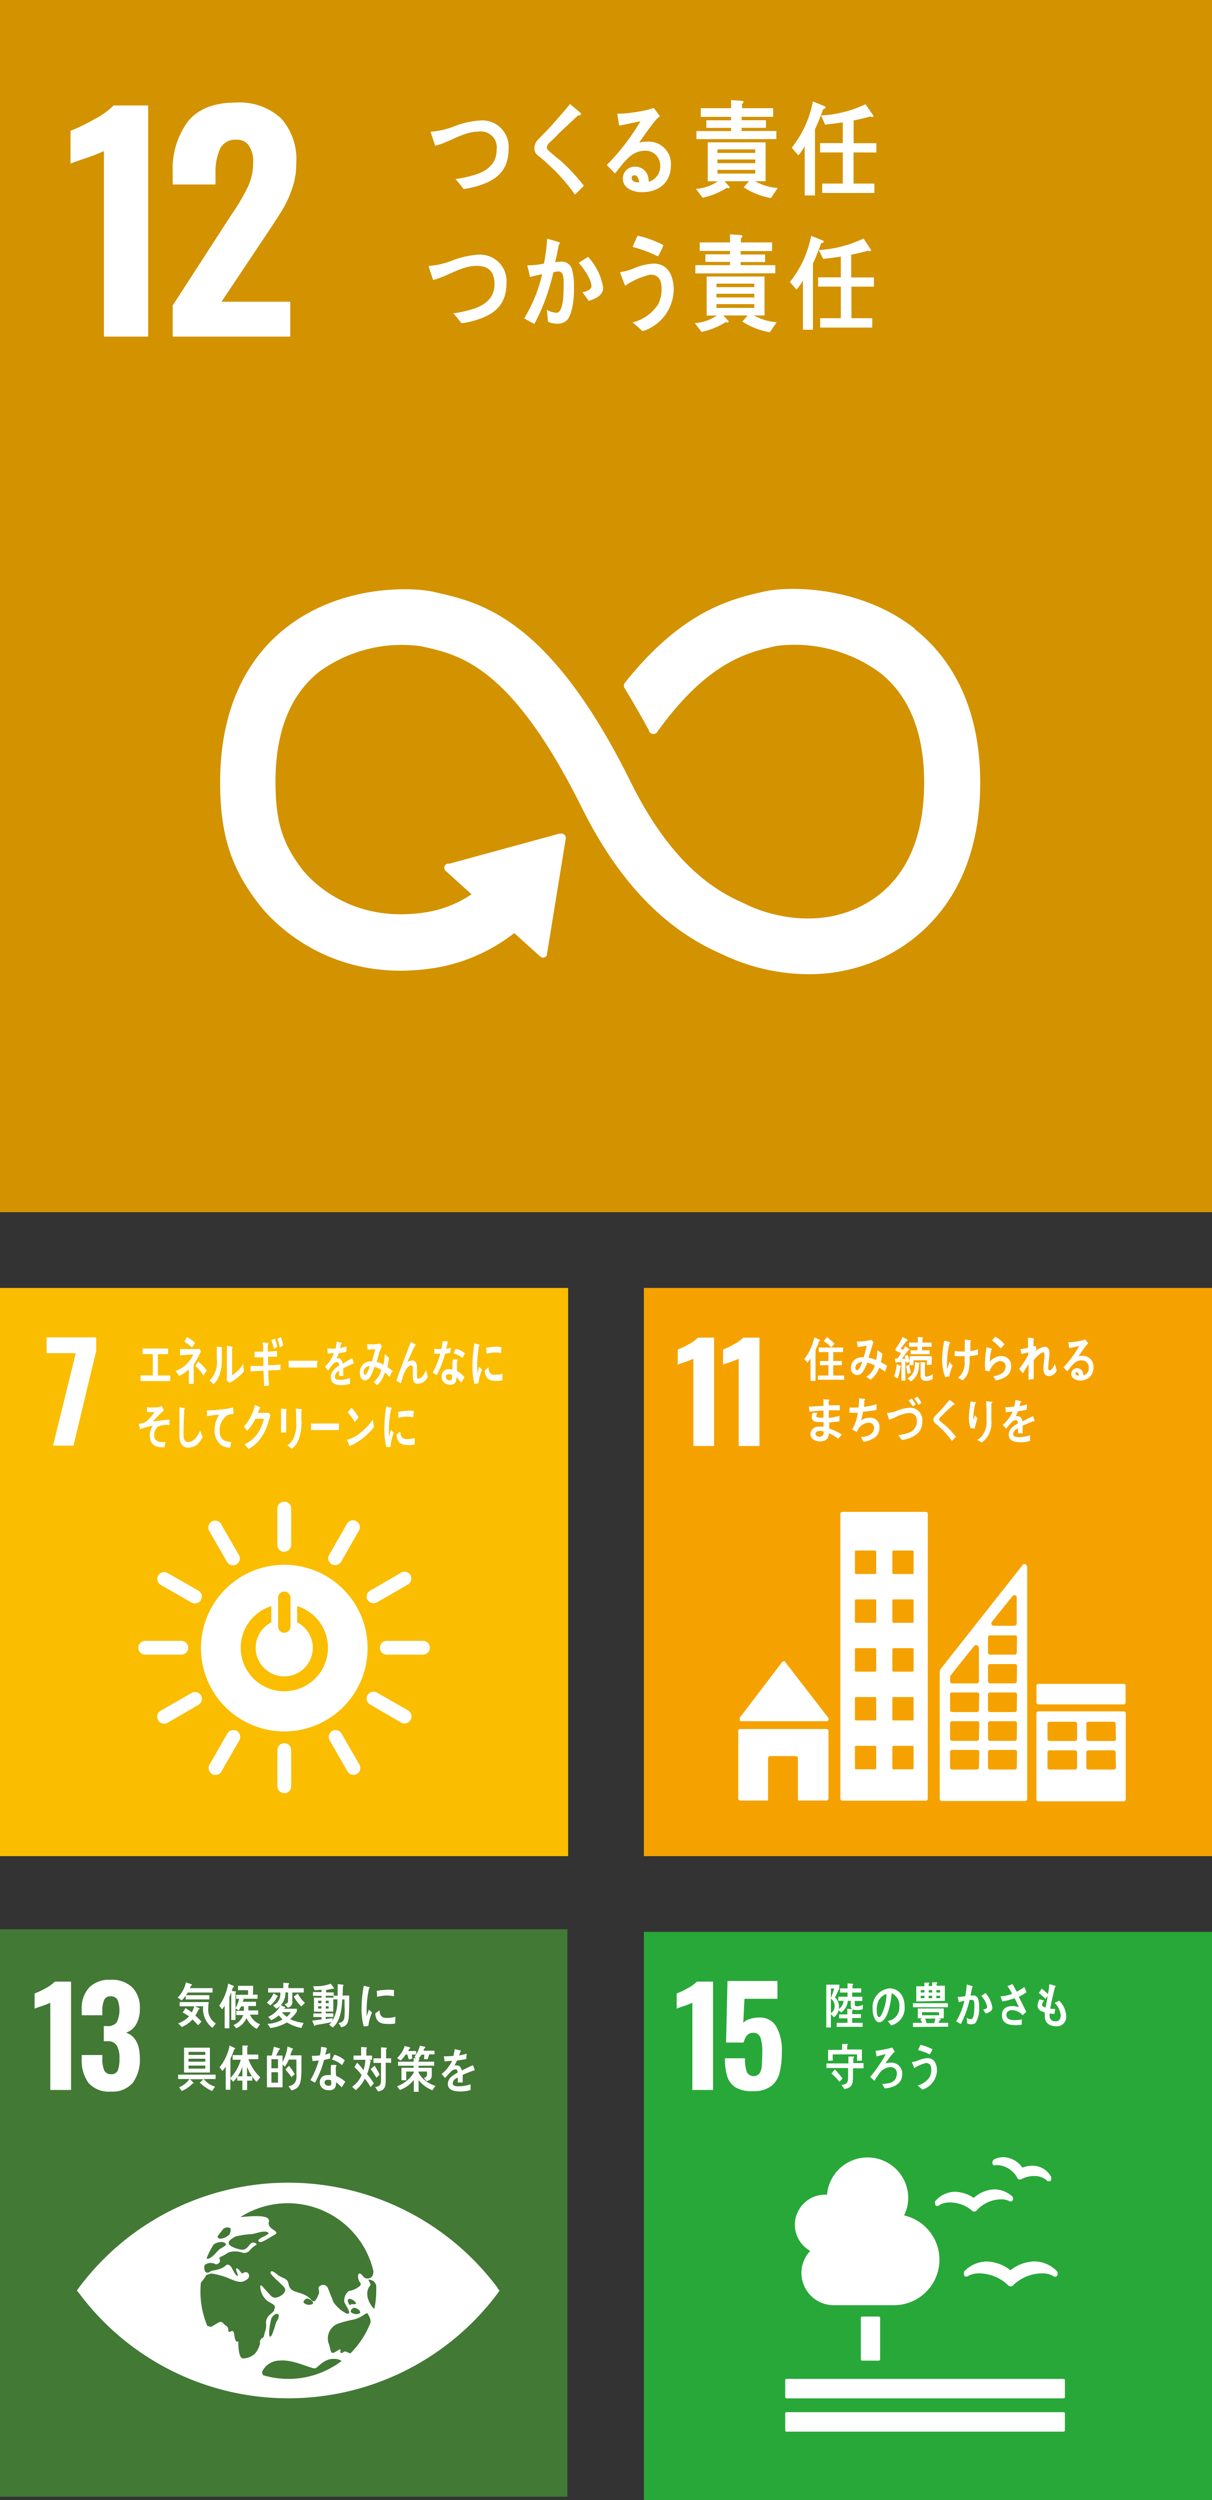 <svg id="レイヤー_1" data-name="レイヤー 1" xmlns="http://www.w3.org/2000/svg" viewBox="0 0 160 330"><rect x="0" y="0" width="160" height="330" fill="#333333" stroke="none"/><defs><style>.cls-2{fill:#fff}</style></defs><path fill="#fabd00" d="M0 170h75v75H0z"/><path class="cls-2" d="M10 178.61H6.15v-2.09h6.55v1.79l-3 12.51H7zM37.53 206.54a11 11 0 1011 11 11 11 0 00-11-11m-.82 4.36a.82.82 0 011.64 0v3.79a.82.82 0 01-1.64 0zm.82 12.34A5.75 5.75 0 0135.82 212v2.14a3.77 3.77 0 103.41 0V212a5.74 5.74 0 01-1.7 11.23M24.85 217.49a.93.93 0 00-.85-.91h-4.83a.91.91 0 000 1.82H24a.93.93 0 00.85-.91M56.75 217.49a.93.93 0 00-.85-.91h-4.84a.91.91 0 000 1.82h4.84a.93.93 0 00.85-.91"/><path class="cls-2" d="M37.53 236.7a.92.92 0 00.91-.84V231a.91.91 0 00-1.82 0v4.84a.92.92 0 00.91.84M54.21 227a.92.92 0 00-.29-1.21l-4.19-2.4a.91.91 0 00-.9 1.58L53 227.4a.93.93 0 001.19-.37M28 234.17a.92.92 0 001.2-.29l2.41-4.2a.91.91 0 00-1.58-.9l-2.4 4.2a.93.93 0 00.37 1.19M47.11 234.15a.91.91 0 00.36-1.19l-2.41-4.19a.91.91 0 00-1.21-.29.93.93 0 00-.36 1.19l2.41 4.19a.92.92 0 001.21.29M20.87 227.07a.93.93 0 001.19.36l4.19-2.43a.93.93 0 00.29-1.21.91.91 0 00-1.19-.36l-4.2 2.41a.92.92 0 00-.28 1.21M37.53 204.81a.93.93 0 00.91-.85v-4.84a.91.91 0 00-1.82 0V204a.93.93 0 00.91.85M26.53 211.19a.93.93 0 00-.29-1.21l-4.2-2.4a.91.91 0 00-.9 1.57l4.2 2.41a.94.94 0 001.19-.37M43.83 206.48a.93.93 0 001.17-.28l2.4-4.2a.91.91 0 00-1.58-.9l-2.4 4.2a.91.91 0 00.37 1.18M31.21 206.5a.91.91 0 00.36-1.19l-2.41-4.19a.91.91 0 00-1.21-.29.93.93 0 00-.36 1.19l2.41 4.19a.93.93 0 001.21.29M48.52 211.17a.93.93 0 001.19.36l4.19-2.41a.93.93 0 00.29-1.21.91.91 0 00-1.19-.36L48.8 210a.92.92 0 00-.28 1.21M18.55 182.29v-.75h1.62v-2.81h-1.35V178h3.37v.74h-1.35v2.81h1.64v.75zM25.57 180.12v2.54h-.64v-1.92a4.88 4.88 0 01-1.28.88 7.85 7.85 0 00-.47-.66 4.06 4.06 0 002.33-2.17c-.58 0-1.17.07-1.75.11v-.83h2.25a1.88 1.88 0 00.33-.05l.18.37a13.52 13.52 0 01-.95 1.73zm-.23-2.26a6.07 6.07 0 00-1-.76l.33-.63a5.62 5.62 0 011.08.77c-.14.22-.27.42-.41.62zm1.52 3.69a6.65 6.65 0 00-1.07-1.26l.37-.57a5.19 5.19 0 011.14 1.19zM29.28 178c0 1.49.13 2.87-.6 4.11a2.42 2.42 0 01-.49.6l-.52-.48a3.43 3.43 0 00.95-2.86v-1.63l.68.08v.08a.16.16 0 01-.02.1zm1.87 4a7.61 7.61 0 01-.85.54c-.13-.13-.27-.23-.4-.38a1.34 1.34 0 00.05-.35V181v-3.36l.71.12s.05 0 .05.09a.16.16 0 01-.07.12v3.56a4.52 4.52 0 001.17-1.07c.1-.13.2-.28.3-.43s0 .07 0 .08a8.35 8.35 0 00.1.89 5.92 5.92 0 01-1.06 1zM35.41 180.89c0 .66.06 1.31.1 2l-.65.06c0-.66-.06-1.32-.07-2-.58 0-1.14 0-1.71.09v-.74h1.69v-1.14H33.6v-.75h1.15c0-.41 0-.81-.09-1.22l.7.08a.12.12 0 01.08.11.14.14 0 01-.09.13v.89a9.87 9.87 0 001.22-.1v.77h-1.18v1.12c.54 0 1.09 0 1.63-.11v.75c-.55.01-1.08.04-1.61.06zm.75-2.86a11.46 11.46 0 00-.34-1.14l.48-.2a9.72 9.72 0 01.3 1.09zm.78-.17a8.76 8.76 0 00-.33-1.17l.47-.19a8.43 8.43 0 01.31 1.09zM41.85 180.51h-3.74v-.8c0-.2 0-.11.07-.1a2.86 2.86 0 00.32 0h3.42c-.06.3-.06.64-.07.9zM46.68 180h-.07c-.33.14-1 .45-1.29.62v1h-.55v-.68a.93.93 0 00-.56.79c0 .26.22.4.64.4a3.53 3.53 0 001.36-.26v.77a3.09 3.09 0 01-1.17.19c-.91 0-1.37-.35-1.37-1.06a1.44 1.44 0 01.38-.95 3.5 3.5 0 01.71-.57c0-.3-.08-.45-.22-.45a.64.64 0 00-.54.2c-.09.11-.21.25-.36.45l-.34.47-.39-.54a4.8 4.8 0 001.17-1.79c-.24 0-.52.06-.82.08 0-.25 0-.48-.07-.69a7.64 7.64 0 001.11.02c.05-.19.1-.5.16-.92l.63.18a.08.08 0 010 .08.09.09 0 01-.07.09l-.13.52a7.91 7.91 0 00.87-.25l-.05.73c-.25.07-.6.13-1 .2a4.15 4.15 0 01-.29.66 1.09 1.09 0 01.27 0c.28 0 .47.23.55.71.38-.24.8-.49 1.26-.74l.22.74h-.04zM51.44 181.76a7.13 7.13 0 00-.64-.6 3.62 3.62 0 01-1 1.68l-.48-.41a3 3 0 001-1.6 3 3 0 00-.89-.42c-.07.23-.15.47-.24.69-.22.55-.52 1.11-1 1.1s-.7-.49-.68-1.07a1.43 1.43 0 011-1.39 1.75 1.75 0 01.6-.05c.12-.47.3-1.12.42-1.62l-1 .08-.08-.73h.06a6.37 6.37 0 001.7-.08 3.84 3.84 0 00.18.35c-.15.41-.28.7-.4 1.12s-.17.64-.27.95a3.16 3.16 0 01.89.37 7.89 7.89 0 00.19-1.39c.19.17.37.32.55.5a9.54 9.54 0 01-.2 1.21 6.53 6.53 0 01.71.53c-.22.26-.32.52-.42.78zm-3.44-.65c0 .18 0 .33.18.33a.21.21 0 00.21-.12 3.83 3.83 0 00.42-1 .8.8 0 00-.81.79zM55.12 182.66c-.67 0-.62-.79-.62-1.4v-.61c0-.18 0-.4-.18-.4a.31.31 0 00-.13 0c-.75.24-1 1.54-1.27 2.35l-.59-.36c.2-.63.43-1.25.67-1.87s.52-1.4.79-2.09c.15-.38.29-.78.45-1.15a5.58 5.58 0 01.63.35.07.07 0 010 .06.09.09 0 01-.09.09c-.33.65-.63 1.33-.94 2l-.09.18a1.33 1.33 0 01.67-.24c.48 0 .63.41.63 1v1c0 .17 0 .4.19.4a.82.82 0 00.56-.35 3 3 0 00.44-.78c.08.3.16.6.23.91a1.53 1.53 0 01-1.35.91zM59.45 178.57a5.9 5.9 0 01-.7.1 12.53 12.53 0 01-1.1 2.85l-.52-.36a11.48 11.48 0 001-2.49 7.06 7.06 0 01-.8 0V178l.26.05a5.08 5.08 0 00.68 0 6 6 0 00.15-1 6.64 6.64 0 01.7 0 8.26 8.26 0 01-.23 1 4.39 4.39 0 00.6-.15c.02.22-.02.45-.04.67zm1.43 3.92a4.4 4.4 0 00-.64-.72 1.48 1.48 0 010 .21.74.74 0 01-.91.79 1.31 1.31 0 01-.47-.12 1 1 0 01-.55-1 .88.88 0 011-.92 2.07 2.07 0 01.41.07v-.92a1.7 1.7 0 01.08-.44h.45s.18 0 .18.06a1 1 0 00-.11.39v1.05a3.67 3.67 0 011 .86 6.58 6.58 0 01-.44.69zm-1.21-1a.75.75 0 00-.36-.1c-.19 0-.44 0-.46.33a.48.48 0 00.46.48c.19 0 .33 0 .35-.3s.01-.3.01-.44zm1.39-2.24a2.64 2.64 0 00-1.18-.59l.28-.63a2.74 2.74 0 011.21.59zM26.07 190.64a2 2 0 01-1.25.44c-.67 0-1.09-.52-1.13-1.44v-.37-1.05-2.5l.44.1h.18s.09 0 .09.11a.14.14 0 01-.07.11c-.06 1.12-.1 2.25-.1 3.37 0 .58.19.93.63.93a1.15 1.15 0 00.6-.19 2.65 2.65 0 00.95-1.35l.34.84a3.09 3.09 0 01-.68 1zM30.78 186.66h-.06a1.32 1.32 0 00-.64.11 2.29 2.29 0 00-1.08 2c-.05 1.34.8 1.53 1.53 1.56-.05.25-.09.5-.15.75h-.1a2.17 2.17 0 01-1-.28 2.38 2.38 0 01-.95-2.08 3.53 3.53 0 01.62-2c-.55.05-1.09.11-1.63.21v-.77a20.22 20.22 0 002.8-.24 5.13 5.13 0 00.65-.16c0 .1.06.74.06.79s-.02.11-.05.11zM35.59 187.16c-.08.25-.14.52-.23.77a6.56 6.56 0 01-1.21 2.25 4.53 4.53 0 01-1.34 1.08c-.17-.21-.34-.42-.52-.61a4.75 4.75 0 00.78-.47 4.38 4.38 0 00.86-.86 5.94 5.94 0 00.91-2.06h-1.12a6.74 6.74 0 01-1.08 1.59c-.15-.18-.3-.37-.46-.53a6.41 6.41 0 001.48-2.89l.63.3a.11.11 0 01.06.1.09.09 0 01-.09.09c-.07.19-.13.39-.21.57h1.21a.82.82 0 00.26 0l.18.35c-.04.09-.08.21-.11.32zM37.78 186.22v2.87h-.68v-1.48-1.69l.72.07a.06.06 0 010 .06.14.14 0 01-.04.17zm2 0v1.17a5.66 5.66 0 01-.61 3.15 2.41 2.41 0 01-.67.68c-.18-.14-.37-.32-.56-.44a2.64 2.64 0 00.63-.62 4.12 4.12 0 00.53-2.47c0-.6 0-1.19-.06-1.77l.72.08s.09 0 .09.09a.17.17 0 01-.05.14zM44.73 188.76h-3.67v-.78c0-.2 0-.1.07-.09H44.78c-.04.29-.04.62-.05.87zM46.94 190.49a3.87 3.87 0 01-.83.38c0-.09-.33-.87-.33-.87a.65.65 0 00.2 0 4.54 4.54 0 001.51-.81 9.28 9.28 0 001.75-1.83c0 .34.09.67.13 1a8.27 8.27 0 01-2.43 2.13zm-.11-2.78a7 7 0 00-.94-1.29c.18-.19.35-.4.53-.6a6.67 6.67 0 01.91 1.26 4.47 4.47 0 01-.5.63zM51.55 191H51a9.19 9.19 0 01-.26-2.52 18 18 0 01.26-2.85l.44.11a1.66 1.66 0 01.21.06.1.1 0 01.06.09.1.1 0 01-.08.09 14.47 14.47 0 00-.29 2.95v.72c.09-.3.17-.61.27-.91l.37.38a6.76 6.76 0 00-.43 1.88zm3.19-.31a4 4 0 01-.91.05c-.72 0-1.39-.15-1.48-1.37l.51-.43c0 .69.29 1 .76 1a2.72 2.72 0 001.13-.15c0 .28 0 .57-.01.87zm-.18-3.6a3.5 3.5 0 00-1.16-.09 3.87 3.87 0 00-.81.16c0-.25 0-.54-.06-.78a4.88 4.88 0 011.14-.15 3.79 3.79 0 01.95 0c-.02.29-.03.56-.06.83zM63.16 182.59l-.54.07a9.59 9.59 0 01-.25-2.52 19.08 19.08 0 01.25-2.83l.43.11.21.06s.05 0 .05.09a.08.08 0 01-.08.08 15.21 15.21 0 00-.23 2.95v.71c.09-.3.17-.61.26-.91l.37.39a7.07 7.07 0 00-.47 1.8zm3.16-.39a3.38 3.38 0 01-.9.06c-.69 0-1.35-.16-1.43-1.37l.5-.43c0 .69.28 1 .74 1a2.77 2.77 0 001.1-.15c0 .31-.01.6-.01.89zm-.18-3.59a3.6 3.6 0 00-1.13-.08 5.27 5.27 0 00-.79.16c0-.24 0-.54-.06-.78a6 6 0 011.11-.15 3.54 3.54 0 01.92.06c-.01.26-.03.53-.05.79zM20.79 188.34a1.57 1.57 0 00-.41 1.35c.1.6.78.67 1.14.66h.34c-.05.23-.11.46-.15.69h-.11c-.69 0-1.69-.1-1.8-1.26a2.22 2.22 0 01.38-1.6 9.54 9.54 0 00-1.72.47c0-.24-.09-.47-.14-.7a4.09 4.09 0 00.91-.25 6.6 6.6 0 001.17-1.32 6.09 6.09 0 01-1 0v-.65a5.83 5.83 0 001.56 0 1.61 1.61 0 00.39-.16c.1.19.2.39.29.59a14.73 14.73 0 00-1.46 1.49c.73-.12 1.46-.21 2.19-.28v.75a2.47 2.47 0 00-1.58.22z"/><path fill="#f5a200" d="M85 170h75v75H85z"/><path class="cls-2" d="M91.54 179.35a11.61 11.61 0 01-1.13.44 9.62 9.62 0 00-.94.34v-2a10.85 10.85 0 001.46-.7 5.05 5.05 0 001.21-.87h2.13v14.3h-2.73zM97.52 179.35a11.61 11.61 0 01-1.13.44c-.49.16-.81.28-.94.34v-2a10.85 10.85 0 001.46-.7 4.85 4.85 0 001.21-.87h2.14v14.3h-2.74zM97.79 227.19h11.33a.28.28 0 00.28-.28.32.32 0 00-.07-.19l-5.64-7.3v-.06a.29.29 0 00-.21-.09.29.29 0 00-.18.07l-.06.06-5.5 7.22-.08.1a.3.3 0 000 .16.29.29 0 00.13.31zM109.09 228.22H97.73a.27.27 0 00-.27.28v8.88a.27.27 0 00.27.28h3.66v-5.59a.28.28 0 01.28-.28h3.39a.29.29 0 01.28.28v5.59h3.75a.28.28 0 00.28-.28v-8.88a.28.28 0 00-.28-.28zM148.34 225.89H137.1a.27.27 0 00-.28.27v11.35a.27.27 0 00.28.26h11.24a.27.27 0 00.27-.26v-11.35a.27.27 0 00-.27-.27m-6.15 7.41a.28.28 0 01-.28.27h-3.36a.27.27 0 01-.27-.27v-2a.27.27 0 01.27-.27h3.36a.28.28 0 01.28.27zm0-3.77a.28.28 0 01-.28.27h-3.36a.27.27 0 01-.27-.27v-2a.27.27 0 01.27-.27h3.36a.28.28 0 01.28.27zm5.13 3.77a.27.27 0 01-.28.27h-3.35a.27.27 0 01-.28-.27v-2a.27.27 0 01.28-.27H147a.27.27 0 01.28.27zm0-3.77a.27.27 0 01-.28.27h-3.35a.27.27 0 01-.28-.27v-2a.27.27 0 01.28-.27H147a.27.27 0 01.28.27zM122.21 199.55h-11a.27.27 0 00-.27.27v37.59a.28.28 0 00.27.27h11a.28.28 0 00.27-.27v-37.59a.27.27 0 00-.27-.27m-6.54 33.84a.15.15 0 01-.15.15H113a.15.15 0 01-.14-.15v-2.8a.15.15 0 01.14-.15h2.52a.15.15 0 01.15.15zm0-6.44a.15.15 0 01-.15.14H113a.14.14 0 01-.14-.14v-2.81a.14.14 0 01.14-.14h2.52a.15.15 0 01.15.14zm0-6.45a.15.15 0 01-.15.15H113a.15.15 0 01-.14-.15v-2.8a.15.15 0 01.14-.15h2.52a.15.15 0 01.15.15zm0-6.44a.15.15 0 01-.15.14H113a.14.14 0 01-.14-.14v-2.81a.14.14 0 01.14-.14h2.52a.15.15 0 01.15.14zm0-6.45a.15.15 0 01-.15.15H113a.15.15 0 01-.14-.15v-2.8a.14.14 0 01.14-.15h2.52a.15.15 0 01.15.15zm4.94 25.78a.15.15 0 01-.15.15h-2.52a.15.15 0 01-.14-.15v-2.8a.15.15 0 01.14-.15h2.52a.15.15 0 01.15.15zm0-6.44a.15.15 0 01-.15.14h-2.52a.14.14 0 01-.14-.14v-2.81a.14.14 0 01.14-.14h2.52a.15.15 0 01.15.14zm0-6.45a.15.15 0 01-.15.15h-2.52a.15.15 0 01-.14-.15v-2.8a.15.15 0 01.14-.15h2.52a.15.15 0 01.15.15zm0-6.44a.15.15 0 01-.15.14h-2.52a.14.14 0 01-.14-.14v-2.81a.14.14 0 01.14-.14h2.52a.15.15 0 01.15.14zm0-6.45a.15.15 0 01-.15.15h-2.52a.15.15 0 01-.14-.15v-2.8a.14.14 0 01.14-.15h2.52a.15.15 0 01.15.15z"/><rect class="cls-2" x="136.83" y="222.26" width="11.76" height="2.71" rx=".23"/><path class="cls-2" d="M135.49 206.64a.28.28 0 00-.27-.21.31.31 0 00-.16.06l-.09.12-10.81 13.71v.07a.32.32 0 00-.1.21v16.85a.27.27 0 00.27.27h11a.27.27 0 00.27-.27v-30.7a.27.27 0 00-.11-.11zm-4.55 7.45l.06-.09c.74-.95 2-2.49 2.59-3.23l.08-.1a.33.33 0 01.25-.11.31.31 0 01.3.25v3.47a.32.32 0 01-.3.31h-2.76a.32.32 0 01-.3-.31.39.39 0 01.08-.19zm-1.71 19.21a.27.27 0 01-.27.27h-3.27a.27.27 0 01-.27-.27v-2.05a.27.27 0 01.27-.27H129a.27.27 0 01.27.27zm0-3.79a.27.27 0 01-.27.27h-3.27a.27.27 0 01-.27-.27v-2.06a.26.26 0 01.27-.26H129a.26.26 0 01.27.26zm0-3.79a.27.27 0 01-.27.26h-3.27a.27.27 0 01-.27-.26v-2.06a.27.27 0 01.27-.27H129a.27.27 0 01.27.27zm0-8.31v4.52a.27.27 0 01-.27.27h-3.26a.27.27 0 01-.27-.27v-.57a.16.16 0 010-.1c.42-.6 2.31-2.93 3.1-3.91l.08-.09a.3.3 0 01.54.13zm5 15.89a.27.27 0 01-.26.27h-3.27a.27.27 0 01-.27-.27v-2.05a.27.27 0 01.27-.27h3.3a.27.27 0 01.26.27zm0-3.79a.27.27 0 01-.26.27h-3.27a.27.27 0 01-.27-.27v-2.06a.26.26 0 01.27-.26h3.3a.26.26 0 01.26.26zm0-3.79a.26.26 0 01-.26.26h-3.27a.27.27 0 01-.27-.26v-2.06a.27.27 0 01.27-.27h3.3a.27.27 0 01.26.27zm0-3.8a.27.27 0 01-.26.27h-3.27a.27.27 0 01-.27-.27v-2a.27.27 0 01.27-.27h3.3a.27.27 0 01.26.27zm0-3.79a.27.27 0 01-.26.27h-3.27a.27.27 0 01-.27-.27v-2a.27.27 0 01.27-.27h3.3a.27.27 0 01.26.27zM108.15 177a12.39 12.39 0 01-.49 1.19v4.09H107v-3a2.64 2.64 0 01-.41.58l-.41-.47a6.89 6.89 0 001.31-2.86l.71.31a.09.09 0 01.06.08c.04.01-.06.08-.11.08zm-.17 5.12v-.56h1.38v-1.36h-1.11v-.56h1.11v-1.17h-1.27v-.6h3.21v.6H110v1.17h1.13v.56H110v1.36h1.44v.56zm1.76-4.28a5.73 5.73 0 00-1-.82l.44-.54c.19.14.36.3.53.45a4.57 4.57 0 01.45.43zM116.82 181.06a7.81 7.81 0 00-.75-.53 3.28 3.28 0 01-1.13 1.57l-.58-.37a2.69 2.69 0 001.13-1.49 4 4 0 00-1-.37c-.08.22-.17.43-.27.64-.23.51-.53 1-1.09 1a.88.88 0 01-.79-1 1.35 1.35 0 011-1.3 2.18 2.18 0 01.67-.06 10.72 10.72 0 00.4-1.53l-1.17.2-.13-.74h.06a8 8 0 001.86-.23c.08.1.18.2.27.3l-.36 1.17c-.1.29-.19.59-.29.88a4.24 4.24 0 011 .32 6.08 6.08 0 00.18-1.29c.22.15.44.29.65.45a6.91 6.91 0 01-.2 1.12c.28.15.56.29.83.47-.11.31-.18.56-.29.79zm-3.89-.51c0 .16.06.3.21.3a.28.28 0 00.23-.11 3.46 3.46 0 00.45-1c-.39.08-.89.26-.89.81zM118.87 180.44a6.41 6.41 0 01-.37 1.51l-.47-.26a6.76 6.76 0 00.35-1.63l.53.23v.06a.1.1 0 01-.04.09zm3.49-.27v-.62h-1.76v.64h-.53v-.45l-.39.17-.06-.21h-.1v2.55H119v-2.48l-.79.08-.07-.54a1.26 1.26 0 00.27 0 .23.23 0 00.14-.1c.14-.19.27-.4.4-.61-.24-.1-.47-.22-.71-.3v-.3a6.84 6.84 0 00.9-1.53l.58.31s.11.06.11.13-.1.11-.16.1c-.25.32-.5.65-.77 1 .1.06.21.11.31.18.1-.16.2-.34.29-.51l.5.36a.1.1 0 01.06.09c0 .08-.09.08-.14.08-.29.38-.56.77-.86 1.13h.47a3.19 3.19 0 00-.11-.33l.43-.17c.09.3.17.6.25.91V179h2.9v1.13zm-2.54 1.19c-.07-.35-.14-.7-.2-1.06l.41-.17c.06.35.13.71.22 1.06zm1.53-1.32a4.69 4.69 0 01-.17 1.06 2.35 2.35 0 01-.92 1.24l-.48-.39c.82-.51 1-1.13 1-2.17l.58.11a.07.07 0 01.07.07.1.1 0 01-.08.04zm.37-2.27v.46h1v.51h-2.5v-.51h.91v-.47H120v-.55h1.16v-.73l.62.05a.08.08 0 01.08.07.12.12 0 01-.08.1v.51h1.2v.56zm1.39 4.27a1.91 1.91 0 01-.93.23c-.4 0-.65-.22-.65-.71v-1.78l.56.06s.09 0 .09.07-.05.08-.08.09v1.31c0 .31 0 .39.31.39a1.45 1.45 0 00.74-.35zM125.32 181.69a5.17 5.17 0 01-.55.07 6.35 6.35 0 01-.39-2.37 13.11 13.11 0 01.28-2.43 4.07 4.07 0 01.5.13 1.8 1.8 0 01.22.06.07.07 0 01.06.07.12.12 0 01-.09.1 10.13 10.13 0 00-.32 2.58 3.62 3.62 0 000 .8l.33-.94a3.9 3.9 0 00.4.51 5.82 5.82 0 00-.44 1.42zM128 179v.85a6 6 0 01-.12 1 2.32 2.32 0 01-.81 1.35c-.2-.12-.39-.24-.6-.34a2.45 2.45 0 00.87-2.09V179a8.39 8.39 0 01-1 0h-.31v-.68c.23 0 .47.06.71.07h.62v-1-.58l.52.08a.78.78 0 01.22 0 .07.07 0 01.08.07.12.12 0 01-.08.1v1.27a4.23 4.23 0 001-.23v.71a5.18 5.18 0 01-1.1.19zM131.8 182.14l-.34.08c-.05-.1-.34-.55-.34-.55a3.63 3.63 0 00.82-.24 1.16 1.16 0 00.81-1 .66.66 0 00-.68-.77c-.64 0-1.23.68-1.44 1.35-.18 0-.37-.08-.55-.1a6.44 6.44 0 01-.05-1 13.23 13.23 0 01.22-2.09l.64.19a.09.09 0 01.06.08.12.12 0 01-.08.1 7.6 7.6 0 00-.21 1.57 2 2 0 011.6-.77 1.25 1.25 0 011.22 1.33c.02 1.14-.83 1.58-1.68 1.82zm.31-4.14a5.47 5.47 0 00-1.15-1.06l.42-.5a3.89 3.89 0 011.23 1zM138.46 181.64c-.49 0-.71-.38-.71-.92s.09-1.14.12-1.71a2.35 2.35 0 000-.26c0-.12 0-.24-.15-.24-.32 0-1.08.74-1.26 1.05v2.47l-.68.08v-2.05l-.75 1.2c-.17-.18-.32-.38-.49-.58a10.13 10.13 0 001.2-1.85v-.31l-.91.2c0-.22-.07-.44-.12-.65a5.87 5.87 0 001-.17v-1.33a3.84 3.84 0 01.7.08.09.09 0 01.08.09s0 .07-.05.07v.93a2.47 2.47 0 00.29-.1c0 .17.08.34.11.5l-.28.39a2.08 2.08 0 011.4-.76c.37 0 .58.35.58.75a7.91 7.91 0 01-.07 1 9 9 0 00-.09 1c0 .14 0 .35.17.35.34 0 .56-.55.7-.86.09.29.17.59.25.89a1.23 1.23 0 01-1.04.74zM142.61 182.22c-.45 0-1.19-.2-1.19-.9a.76.76 0 01.79-.73.81.81 0 01.76.6 1.51 1.51 0 01.06.37 1 1 0 00.7-1 .93.93 0 00-1-1c-.83 0-1.31.8-1.83 1.46l-.51-.54a14 14 0 002.08-2.82c-.43.11-.88.2-1.32.29l-.12-.79h.18a4.4 4.4 0 00.73-.07 8.54 8.54 0 001-.18l.34-.12.38.54-.16.14a5.07 5.07 0 00-.36.45c-.26.36-.51.73-.76 1.1a1.67 1.67 0 01.5-.06 1.4 1.4 0 011.47 1.5 1.66 1.66 0 01-1.74 1.76zm-.46-1.09c-.11 0-.17 0-.17.18s.31.28.45.28c-.03-.19-.08-.46-.28-.46zM110.66 189.91a6.68 6.68 0 00-1.25-.75 1 1 0 01-.31.85 1.37 1.37 0 01-.75.25c-.55 0-1.37-.2-1.36-1a1 1 0 01.91-.94 3.09 3.09 0 01.43 0 2.45 2.45 0 01.39 0v-.61h-.56c-.42 0-1-.05-1-.71a1.35 1.35 0 01.15-.53h.59a1.32 1.32 0 00-.13.44c0 .21.23.21.35.21a3.84 3.84 0 00.59 0v-.93a12.7 12.7 0 00-1.85.15c0-.23-.06-.45-.09-.68.65 0 1.29-.08 1.94-.09v-.89l.46.06h.25s.06 0 .06.06a.1.1 0 01-.08.1v.59h1.47v.66h-1.46v1a6.77 6.77 0 001.41-.28v.73c-.45.07-.9.13-1.35.16v.8a6.59 6.59 0 011.65.79zm-1.92-.94a1.23 1.23 0 00-.49-.1c-.2 0-.58.07-.59.37s.36.4.56.4.51-.14.52-.53zM115.56 189.68a3.1 3.1 0 01-1.57.62c-.12-.21-.21-.43-.34-.63.62 0 1.74-.26 1.74-1.21a.65.65 0 00-.72-.66 1.68 1.68 0 00-1 .39 2.36 2.36 0 00-.57.83l-.61-.33a5.31 5.31 0 00.74-2.21h-1.09v-.7a7.34 7.34 0 00.81 0h.39a10 10 0 00.07-1.22l.49.07a.85.85 0 01.22 0 .09.09 0 01.08.09.14.14 0 01-.1.12c0 .29 0 .57-.07.85a8.94 8.94 0 001.68-.34v.76a17.68 17.68 0 01-1.78.23 7.25 7.25 0 01-.26 1.14 2 2 0 011.2-.35 1.18 1.18 0 011.23 1.3 1.55 1.55 0 01-.54 1.25zM121.17 189.18a3.93 3.93 0 01-2.11.89c-.16-.22-.32-.44-.49-.63a6.88 6.88 0 001.27-.29 1.56 1.56 0 001.2-1.51c0-.85-.43-1.13-1.08-1.13a4.86 4.86 0 00-1.89.63 6 6 0 01-.71.25c0-.09-.27-.82-.27-.84s.07-.05.1-.05a4.32 4.32 0 001.35-.34 5.06 5.06 0 011.61-.35 1.62 1.62 0 011.61 1.77 2.13 2.13 0 01-.59 1.6zm-.67-3.55a7.35 7.35 0 00-.56-.78l.42-.25a5.1 5.1 0 01.53.78zm.75-.2a5.58 5.58 0 00-.56-.84l.42-.24a4.42 4.42 0 01.53.82zM125.67 190.21a10.43 10.43 0 00-1.61-1.82 4.45 4.45 0 00-.47-.41 1.48 1.48 0 01-.26-.24.51.51 0 01-.11-.34.76.76 0 01.25-.53c.26-.27.53-.53.78-.81.37-.43.75-.85 1.12-1.3.15.13.31.25.46.39a1.24 1.24 0 01.18.14v.06c0 .06-.12.1-.18.09-.35.34-.72.67-1.08 1l-.44.45c-.07.07-.15.13-.21.2a.44.44 0 00-.13.25.23.23 0 00.1.19c.22.21.47.4.7.6a10.4 10.4 0 011.43 1.53c-.2.18-.34.34-.53.55zM128.69 188.56l-.56-.05a4 4 0 01-.22-1.46c0-.69.14-1.38.22-2.07l.5.08h.2a.07.07 0 010 .07s0 .07-.07.09a8.79 8.79 0 00-.27 1.84 2.54 2.54 0 000 .39v-.05c.08-.21.16-.4.24-.6l.31.46a5.75 5.75 0 00-.35 1.3zm2.18-3.31v2.28a3.16 3.16 0 01-1.28 2.89 3.44 3.44 0 00-.58-.35l.05-.06a2.12 2.12 0 00.37-.24 3 3 0 00.81-2.26c0-.85 0-1.71-.06-2.56.16 0 .34.05.5.07a2.16 2.16 0 01.27 0 .07.07 0 01.05.07.3.3 0 01-.13.16zM136.51 187.58h-.08c-.37.14-1.09.44-1.43.61v1h-.61a2.81 2.81 0 000-.3v-.36c-.42.2-.63.47-.63.76s.24.4.71.4a4.29 4.29 0 001.51-.26v.76a4 4 0 01-1.3.18c-1 0-1.52-.34-1.52-1a1.32 1.32 0 01.42-.93 3.79 3.79 0 01.79-.55c0-.29-.09-.44-.24-.44a.74.74 0 00-.54.25 4.66 4.66 0 00-.4.43l-.38.46-.43-.53a4.64 4.64 0 001.31-1.74l-.92.08c0-.25 0-.47-.08-.67a7.66 7.66 0 001.19-.07 5 5 0 00.17-.88l.7.16s.06 0 .06.08 0 .07-.08.1-.07.27-.14.49a7.46 7.46 0 001-.24l-.06.71c-.28.07-.67.13-1.14.2a3.89 3.89 0 01-.32.65 1 1 0 01.29 0c.32 0 .53.23.62.69.41-.23.88-.47 1.4-.71l.23.72c-.04-.08-.06-.05-.1-.05z"/><path fill="#d39200" d="M0 0h160v160H0z"/><path class="cls-2" d="M13.72 19.94a24.06 24.06 0 01-2.41.94c-1.05.36-1.72.59-2 .72v-4.33a25 25 0 003.11-1.51A10.52 10.52 0 0015 13.92h4.56v30.51h-5.84zM22.8 40.32l7.38-11.41.45-.68a27.64 27.64 0 002.11-3.6 7.43 7.43 0 00.68-3.18 3.72 3.72 0 00-.57-2.24 1.86 1.86 0 00-1.62-.77 2.22 2.22 0 00-2.18 1.2 7.58 7.58 0 00-.6 3.32v1.39H22.8v-1.51a10.57 10.57 0 012-6.8c1.35-1.66 3.45-2.5 6.31-2.5a8.07 8.07 0 016 2.09 8.09 8.09 0 012 5.93 9.85 9.85 0 01-.53 3.28 14.26 14.26 0 01-1.24 2.75c-.48.8-1.22 1.95-2.22 3.43l-5.88 8.81h9.08v4.6H22.8zM120.79 83c-7.1-5.61-16.5-5.72-20-4.9l-.4.09c-4 .94-10.29 2.49-17.69 11.67l-.12.16-.1.11a.62.62 0 00-.12.36.68.68 0 00.08.31l.17.28c.93 1.55 2.1 3.55 3.09 5.39v.06a.62.62 0 001 .17 2.14 2.14 0 00.13-.19c6.57-9.08 11.73-10.33 15.22-11.15l.42-.1a19.09 19.09 0 0113.68 3.52c3.88 3.06 5.85 7.94 5.85 14.49 0 11-5.35 15.29-9.83 17-7 2.6-13.62-.87-13.66-.9l-.3-.14c-3.82-1.66-9.52-5.11-14.89-15.89-10.74-21.75-19.79-23.79-25.78-25.15l-.32-.07C54.49 77.5 45 77.06 37.58 83c-3.89 3.1-8.52 9.13-8.52 20.25 0 6.77 1.39 11.24 5 15.94.79 1.08 8.8 11.37 24.29 8.4a23.25 23.25 0 009.54-4.43l3.41 3.08a.55.55 0 00.78 0 .52.52 0 00.14-.37l2.46-15.14v-.16a.55.55 0 00-.18-.41.53.53 0 00-.37-.13h-.26L59.33 114h-.26a.59.59 0 00-.28.17.54.54 0 00.05.78l.17.16 3.24 2.93a15 15 0 01-5.32 2.25c-11.21 2.14-16.74-5.2-17-5.49l-.08-.11c-2.6-3.42-3.48-6.32-3.48-11.51 0-6.58 1.93-11.45 5.75-14.5a18.54 18.54 0 0113.47-3.38l.33.07c4.91 1.11 11.63 2.63 20.89 21.24 4.81 9.66 10.84 16 18.42 19.3a26.67 26.67 0 0011.55 2.68 22.83 22.83 0 008-1.43c4.4-1.64 14.62-7.24 14.62-23.86 0-11.11-4.7-17.15-8.65-20.27M63.39 24.44a11.7 11.7 0 01-2.18.51c-.36-.44-.7-.91-1.09-1.31a16.94 16.94 0 002.8-.64c1.36-.48 2.64-1.36 2.64-3.22a2.1 2.1 0 00-2.38-2.41c-2 0-3.8 1.39-5.73 1.87-.06-.2-.59-1.73-.59-1.8s.18-.08.26-.08a10.56 10.56 0 002.93-.72 11.21 11.21 0 013.56-.75 3.49 3.49 0 013.53 3.76c0 2.85-1.6 4.08-3.75 4.79zM75.9 25.69a23.08 23.08 0 00-3.54-4 12 12 0 00-1-.89 2.9 2.9 0 01-.59-.52 1.15 1.15 0 01-.22-.74 1.6 1.6 0 01.54-1.17c.56-.6 1.15-1.17 1.7-1.78.82-.93 1.66-1.87 2.46-2.86l1 .85a3.09 3.09 0 01.39.33.2.2 0 01.06.13c0 .19-.26.21-.39.19-.78.74-1.58 1.46-2.37 2.22-.32.32-.63.66-1 1-.15.15-.32.29-.47.45a.89.89 0 00-.28.55.52.52 0 00.21.41c.5.47 1 .86 1.55 1.31a23.28 23.28 0 013.13 3.36c-.38.36-.77.77-1.18 1.16zM84.76 25.37c-1 0-2.54-.4-2.54-1.84A1.58 1.58 0 0183.91 22a1.73 1.73 0 011.62 1.23 3.77 3.77 0 01.12.76 2.09 2.09 0 001.5-2 1.93 1.93 0 00-2.05-2.09c-1.78 0-2.8 1.63-3.91 3l-1.09-1.12A29.21 29.21 0 0084.55 16c-.94.21-1.88.39-2.81.58L81.48 15a2.3 2.3 0 00.37 0 11.45 11.45 0 001.56-.14 19.33 19.33 0 002.15-.38c.25-.06.5-.16.74-.24l.82 1.1c-.12.1-.25.19-.36.3a10.9 10.9 0 00-.76.92c-.56.74-1.09 1.51-1.63 2.27a3.9 3.9 0 011.08-.13 2.93 2.93 0 013.12 3.09c0 2.52-1.86 3.58-3.81 3.58zm-1-2.23c-.23 0-.37.09-.37.36 0 .51.67.58 1 .58-.07-.4-.19-.94-.62-.94zM101.77 26.14a9.56 9.56 0 01-3.6-1.42l.71-.8h-3.24l.69.75a.17.17 0 01-.15.18.44.44 0 01-.21-.07 9.79 9.79 0 01-3.22 1.32l-.88-1.17a5.78 5.78 0 002.89-1h-1.33v-5.14h7.64v5.13h-1.4a7.07 7.07 0 003 .89zm-9.83-7.77V17.3h4.57v-.42h-3.26v-1h3.26v-.45h-4v-1.15h4v-1.07l1.45.1a.18.18 0 01.19.16.27.27 0 01-.19.24v.57h4.11v1.14H97.9v.45h3.22v1H97.9v.42h4.59v1.07zm7.77 1.35h-5v.46h5zm0 1.33h-5v.49h5zm0 1.37h-5v.49h5zM108.68 14.39c-.33.91-.69 1.81-1.09 2.68v8.73h-1.36v-6.52a5.23 5.23 0 01-.85 1.22l-.86-1a14 14 0 002.79-6.11l1.57.64a.21.21 0 01.11.17c.01.11-.22.18-.31.19zm4 5.73v4.11h2.75v1.24h-6.89v-1.24h2.72v-4.11h-3v-1.23h3v-2.74c-.78.12-1.57.22-2.34.3l-.53-1.21a15.55 15.55 0 005.87-1.48l1.06 1.53a.2.2 0 01-.2.16.42.42 0 01-.21-.08c-.74.2-1.47.39-2.22.53v3h3v1.23zM63.12 42.16a11.22 11.22 0 01-2.19.51c-.36-.44-.7-.91-1.09-1.31a16.3 16.3 0 002.81-.64c1.35-.49 2.63-1.36 2.63-3.21s-1-2.42-2.37-2.42c-2 0-3.81 1.39-5.73 1.87-.06-.2-.59-1.73-.59-1.8s.18-.08.26-.08a10.41 10.41 0 002.92-.72 11.27 11.27 0 013.56-.75 3.49 3.49 0 013.53 3.76c0 2.85-1.59 4.08-3.74 4.79zM74.8 42.31a1.81 1.81 0 01-1.33.41 2.72 2.72 0 01-1.15-.26c0-.53-.07-1.06-.14-1.58a2.64 2.64 0 001.29.4c1 0 .94-3.1.94-3.87 0-.56 0-1.58-.66-1.58a3.4 3.4 0 00-.7.11 26.82 26.82 0 01-2.51 6.82c-.45-.22-.89-.5-1.34-.74a19.43 19.43 0 002.37-5.83c-.54.11-1.08.23-1.61.38 0-.18-.34-1.44-.34-1.49v-.06h.31a10.85 10.85 0 001.88-.23 24.53 24.53 0 00.42-3.28c.38.09.73.2 1.1.31a2.38 2.38 0 01.45.15c.06 0 .15.06.15.14s-.1.15-.16.18c-.14.78-.29 1.56-.49 2.32a5.51 5.51 0 01.71-.07 1.41 1.41 0 011.56 1.17 8 8 0 01.22 2.08c.05 1.21-.13 3.7-.97 4.52zm2.91-2.59c-.26-.4-.54-.77-.82-1.15.34-.06 1.19-.27 1.19-.79 0-.91-1.12-2.48-1.68-3.09l1.23-.79a7.79 7.79 0 012 4.1c-.04 1.1-1.2 1.47-1.92 1.72zM84.83 43.72c-.44-.4-.87-.81-1.33-1.16a5.65 5.65 0 003.38-2.39 4.34 4.34 0 00.46-2c0-1.22-.4-1.92-1.49-1.92a9.72 9.72 0 00-3.33 1.47c-.08-.21-.64-1.62-.64-1.74s.11-.09.16-.09a6.93 6.93 0 001.46-.4 8.27 8.27 0 012.74-.7c1.87 0 2.7 1.49 2.7 3.53a5.87 5.87 0 01-4.11 5.4zm2-9.89a17.49 17.49 0 00-3.32-1.24c.22-.49.43-1 .66-1.48a13.23 13.23 0 013.41 1.25c-.19.49-.43.99-.7 1.47zM101.63 43.86A9.56 9.56 0 0198 42.44l.71-.8H95.5l.69.75a.17.17 0 01-.15.18.44.44 0 01-.21-.07 9.79 9.79 0 01-3.22 1.32l-.88-1.17a5.81 5.81 0 002.89-1h-1.33V36.5h7.64v5.14h-1.4a7.22 7.22 0 003 .89zm-9.83-7.77V35h4.57v-.43h-3.25v-1h3.25v-.45h-4V32h4v-1.07l1.44.1a.17.17 0 01.19.16.23.23 0 01-.19.23V32h4.11v1.14h-4.15v.45H101v1h-3.23V35h4.58v1.07zm7.78 1.35h-5v.46h5zm0 1.33h-5v.49h5zm0 1.37h-5v.5h5zM108.4 32.11c-.33.91-.68 1.82-1.08 2.68v8.73H106V37a5.27 5.27 0 01-.86 1.22l-.86-1a13.91 13.91 0 002.8-6.1l1.56.64a.2.2 0 01.12.17c-.04.07-.26.17-.36.18zm4 5.72V42h2.75v1.24h-6.88V42H111v-4.17h-3v-1.22h3v-2.74c-.77.12-1.56.22-2.33.3L108.1 33a15.55 15.55 0 005.9-1.52l1 1.52a.21.21 0 01-.2.17.39.39 0 01-.21-.08c-.74.2-1.47.39-2.22.53v3h3v1.22z"/><path transform="rotate(-90 37.275 292.325)" fill="#427935" d="M.05 255.05h74.9v74.9H.05z"/><path class="cls-2" d="M6.64 264.35a11.61 11.61 0 01-1.13.44c-.49.16-.81.28-.94.34v-2a10.85 10.85 0 001.46-.7 5.05 5.05 0 001.21-.87h2.14v14.3H6.64zM11.69 274.94a5 5 0 01-.9-3.19v-.5h2.72v.48a3.84 3.84 0 00.26 1.57.93.93 0 00.9.48.88.88 0 00.88-.49 4.24 4.24 0 00.22-1.58 3.31 3.31 0 00-.34-1.7 1.34 1.34 0 00-1.23-.58h-.5v-2h.44a1.45 1.45 0 001.27-.49 3.79 3.79 0 00.1-3 1 1 0 00-.91-.44.86.86 0 00-.85.48 3.58 3.58 0 00-.24 1.41v.61h-2.72v-.78a4 4 0 011-2.9 3.74 3.74 0 012.81-1 3.9 3.9 0 012.86 1 3.8 3.8 0 011 2.84 3.9 3.9 0 01-.51 2.07 2.27 2.27 0 01-1.31 1.06c1.21.44 1.82 1.57 1.82 3.37a5.18 5.18 0 01-.92 3.24 3.47 3.47 0 01-2.91 1.17 3.56 3.56 0 01-2.94-1.13zM65.7 302a34.46 34.46 0 00-55.31 0c-.08.12-.16.22-.21.31s.13.19.21.31a34.46 34.46 0 0055.31.08c.09-.12.16-.23.22-.32s-.13-.19-.22-.3m-36.95-6.93c.15-.22.65-.85.71-.93A.9.9 0 0130 294c.18 0 .42.07.45.2a1.52 1.52 0 01-.16.74 1.94 1.94 0 01-1.24.56c-.27-.05-.37-.26-.32-.34m-.6 1.19l.06-.07a1.6 1.6 0 01.92-.34c.29-.05.67.1.72.29s-.73.54-.87.68c-.4.37-1 1.12-1.4 1.2a.42.42 0 01-.3 0 10.77 10.77 0 01.87-1.73m6.23 12.82a3.28 3.28 0 01-.72 1.49 2.45 2.45 0 01-1.58.61c-.53-.05-.6-1.46-.6-2.18 0-.25-.36.49-.54-1-.12-1-.74.1-.78-.55s-.36-.51-.68-.92-.73 0-1.19.25-.26.3-.9.1a11.55 11.55 0 01-.91-4.52 11 11 0 01.06-1.16.41.41 0 01.07-.11c.62-.73.6-.9.6-.9l.68-.23a11 11 0 011.91.47c.67.26 1.73.83 2.35.58.45-.18.8-.43.75-.8s-.41-.58-.86-.26c-.16.11-.51-.71-.78-.66s.33 1 .1 1-.7-1-.78-1.13-.44-.56-.76-.25c-.69.65-1.8.61-2 .77-.68.51-.86-.17-.84-.58 0-.09.05-.19.08-.28a1.37 1.37 0 011.3-.14c.3.2.52-.05.63-.18s.08-.31 0-.47.15-.28.3-.32a7.16 7.16 0 00.88-.52 2.92 2.92 0 011.77 0A.94.94 0 0033 297a3 3 0 01.85-.7c.16-.08-.42-.63-.9 0s-.73.65-1 .65-1.57-.34-1.73-.76.42-.74.91-1a12 12 0 012.2-.31c.71-.16 1.61-.51 2.06-.2s-1.9.84-1.13 1.25c.28.16 1.52-.71 1.95-.93 1-.51-1-.68-.72-1.73s-2.41-.73-3.76-.63a11.62 11.62 0 0117.56 7.1 1.73 1.73 0 01-.06.54.76.76 0 01-1.36.1c-.12-.17-.62-.64-.6.16s.78.89 0 1.37a2.8 2.8 0 01-1.22.49 1.57 1.57 0 00-.6 1.4c.08.44 1.14 1.65.35 1.6a4.53 4.53 0 01-1.8-1.57c-.24-.65-.5-1.27-.69-1.76a.69.69 0 00-1.09-.32c-.42.28.11.56-.19 1.17s-.51 1.14-.94.64c-1.14-1.3-2.79-.66-3-2.11-.14-.78-.82-.71-1.38-1.15s-.88-.69-1-.37 1.77 1.76 1.91 2.14c.19.56-.56 1.06-1.12 1.19s-.79-.31-1.33-.88-.78-1-.81-.52a2.52 2.52 0 001.06 1.93c.47.3 1 .43.84.92s0 .21-.53.73a1.4 1.4 0 00-.59 1.41c0 .73-.15.77-.27 1.38s-.37.08-.6 1m12.48-4.62c.39 0 1 .51.75.72a1 1 0 01-1.11-.1c-.29-.23.18-.6.36-.62m-.49-.36c-.13 0-.24-.16-.33-.45s.14-.45.38-.33a1.14 1.14 0 01.69.53c0 .19-.47.16-.59.11m-5.14 0a1.06 1.06 0 01-1.11-.1c-.29-.23.19-.61.36-.62.4 0 1 .51.75.72m-4.75 2.3c-.16.26-.6 2.22-.89 2s.12-2.27.21-2.42c.46-.85 1.45-.8.68.43m1.53 7.58a11.68 11.68 0 01-3.26-.47.47.47 0 01-.14-.57 2.57 2.57 0 012.27-1.38c1.89-.19 4.37 1.23 4.76 1s1.19-1.26 2.36-1.22a1.79 1.79 0 011.06.27 11.58 11.58 0 01-7.05 2.37m8.21-3.37a2.13 2.13 0 01-.37-.14c-.63-.32-.56.19-.87.08s.36-.84-.58-.23-.68-.09-1.09-1.13a2.1 2.1 0 011.21-2.48 14.46 14.46 0 012.11-.56c1.4-.34 1.69-1.17 1.95-.67 0 .1.09.19.13.27a1.8 1.8 0 01.18.76 11.73 11.73 0 01-2.67 4.1m3.19-5.87c-.31-.08-1.61-1.89-.58-3.08.17-.19-.35-.77-.2-.78a1 1 0 011 .81v.68a11.62 11.62 0 01-.25 2.37M24.78 263c-.07.12-.15.24-.23.35h3.08v.56h-3.12v-.51a3 3 0 01-.53.64l-.52-.38a4 4 0 001.08-2l.69.23c.05 0 .09 0 .09.11s-.08.09-.11.1l-.15.32h3v.58zm3.27 4.66a3.11 3.11 0 01-1.23-2.84h-1.07l.49.23s.09 0 .09.1-.09.11-.14.12a5.21 5.21 0 01-.4.78 10.07 10.07 0 01.81.79l-.45.48c-.24-.26-.48-.53-.74-.77a3.92 3.92 0 01-1.41 1l-.48-.48a3.54 3.54 0 001.44-.93q-.42-.27-.84-.51c.13-.18.24-.37.36-.57a6.89 6.89 0 01.84.57 3.6 3.6 0 00.32-.81h-1.92v-.56h3.84a4.54 4.54 0 00-.07.82 2.14 2.14 0 001 2zM31.09 263v3.62h-.56v-3.66c-.08.22-.16.43-.25.65v4.11h-.62v-3a2.14 2.14 0 01-.34.49l-.38-.48a6.89 6.89 0 001.18-2.91l.68.29a.11.11 0 01.08.1.09.09 0 01-.12.09l-.17.49.53.07a.07.07 0 01.06.07c0-.01-.05.01-.09.07zm2.8 4.8a3.08 3.08 0 01-1.35-1.43 2.58 2.58 0 01-1.35 1.35l-.37-.43a2.19 2.19 0 001.29-1.32h-.92v-.56h1v-.58h-.37a2.34 2.34 0 01-.32.53l-.43-.28a3.9 3.9 0 00.5-1.25h-.39v-.53h1.57v-.61h-1.33v-.57h2c0 .39 0 .77-.05 1.16H34v.54h-2l.21.1a.09.09 0 01-.09.08l-.1.22h1.77v.56h-1v.58h1.29v.56H33a2.36 2.36 0 001.33 1.27zM36.59 263.59a3.83 3.83 0 01-.9 1.12l-.46-.39a3.11 3.11 0 00.88-1.21l.55.33v.06a.11.11 0 01-.07.09zm3.19 4.09a5.8 5.8 0 01-1.9-.73 5.94 5.94 0 01-2.18.74l-.39-.56a4.06 4.06 0 002-.59 4.26 4.26 0 01-.51-.53 3.58 3.58 0 01-1 .64l-.4-.44a3.32 3.32 0 001.66-1.55l.55.25s.06 0 .06.07-.06.07-.1.07l-.08.09h1.7v.37a4.38 4.38 0 01-.89 1 5.39 5.39 0 001.78.5zM38.59 263v1.13a.75.75 0 01-.59.87l-.44-.46c.32-.09.47-.11.47-.55v-1h-.35a2.44 2.44 0 01-.7 1.78 2.18 2.18 0 01-.49.37l-.44-.43a3 3 0 00.44-.28A1.71 1.71 0 0037 263h-1.6v-.58h2v-.71l.68.05a.09.09 0 01.09.08.13.13 0 01-.1.11v.47h2.03v.58zm-1.36 2.6a3.3 3.3 0 00.63.61 2.62 2.62 0 00.53-.61zm2.55-.75a5.7 5.7 0 01-1-1.32l.54-.39a4 4 0 00.93 1.22zM46.05 266.08c-.06.91-.22 1.33-1 1.5l-.36-.55c.54-.09.75-.3.79-.95s0-1.45 0-2.17h-.3c-.07 1.36-.25 2.84-1.25 3.72l-.49-.39a2.12 2.12 0 00.34-.33c-.72.16-1.45.27-2.18.4 0 .05 0 .1-.07.1s-.05 0-.06-.06l-.25-.64 1.23-.15v-.32h-1.08v-.48h1.08v-.23h-1v-1.85h1v-.24h-1.13v-.5h1.13v-.3c-.31 0-.61.05-.92.06l-.2-.53h.52a5.14 5.14 0 001.81-.34 5.15 5.15 0 01.43.59.07.07 0 01-.07.08.21.21 0 01-.11 0 8.65 8.65 0 01-.86.16v.33h1v.42h.53v-1.52l.65.07s.12 0 .12.11a.16.16 0 01-.09.12c0 .4 0 .81-.05 1.21h.89c.01.85.01 1.77-.05 2.68zm-3.6-2H42v.33h.41zm0 .74H42v.3h.42zm.94-.74H43v.33h.38zm0 .74H43v.3h.38zm.63-.92v-.47H43v.24h1v1.85h-1v.23h1v.47h-1v.29l.92-.14-.05.38a5.26 5.26 0 00.67-2.85zM26.9 274.42a2.92 2.92 0 001.49 1L28 276a5.41 5.41 0 01-1.62-1.1l.48-.45h-1.79a4.49 4.49 0 01.49.48c0 .06-.08.07-.12.07a4.41 4.41 0 01-1.44 1l-.36-.49a3 3 0 001.36-1.09h-1.48v-.58h4.94v.58zm-2.6-.86v-3.28h3.41v3.28zm2.8-2.73h-2.21v.4h2.21zm0 .91h-2.21v.39h2.21zm0 .9h-2.21v.41h2.21zM33.87 274.8a4.69 4.69 0 01-.56-.69v.52h-.69v1.24H32v-1.24h-.68v-.5a3.41 3.41 0 01-.53.65l-.38-.4v1.45h-.61v-3.06a2.86 2.86 0 01-.44.58l-.38-.47a6.57 6.57 0 001.33-2.88l.67.32a.11.11 0 01.06.09c0 .06-.08.09-.13.09a10.31 10.31 0 01-.49 1.24v2.54a5.87 5.87 0 001.37-2.41h-1.08v-.61H32V270h.65a.09.09 0 01.09.08.13.13 0 01-.1.11v1h1.46v.61h-1.3a6 6 0 001.57 2.4zm-2.48-.74H32v-1.26a5.53 5.53 0 01-.61 1.26zm1.22-1.27v1.27h.65a6.63 6.63 0 01-.65-1.27zM39.79 272.65v.82c-.05 1.21-.09 2.21-1.31 2.44l-.41-.55a1.12 1.12 0 001.06-1 4.44 4.44 0 000-.63v-.44-1.44h-1a4.55 4.55 0 01-.53.94l-.3-.28v3h-2.06v-4.19h.63c.11-.38.2-.77.29-1.16l.71.2a.11.11 0 01.09.1c0 .06-.09.1-.13.11-.12.25-.24.5-.39.75h.86v.87a6 6 0 00.66-2.08l.65.28a.11.11 0 01.07.09c0 .06-.06.08-.1.08-.09.24-.17.49-.27.73h1.49zm-3.09-.85h-.87v1.2h.87zm0 1.72h-.87v1.38h.87zm1.78.64a10.07 10.07 0 00-.81-1l.48-.49a7.77 7.77 0 01.76 1.11zM43.59 271.7c-.27.08-.54.14-.81.2a12.79 12.79 0 01-1.2 3c-.2-.1-.4-.22-.6-.34a10.93 10.93 0 001.1-2.6 5.69 5.69 0 01-.82.08l-.09-.69a1.51 1.51 0 00.3 0 5 5 0 00.77-.06 8.23 8.23 0 00.15-1.11c.25 0 .51.07.76.13a8.89 8.89 0 01-.22.89c.23-.05.44-.14.66-.21zm1.52 3.81a4.73 4.73 0 00-.76-.66 1.48 1.48 0 010 .21c0 .66-.43.84-.92.84a1.53 1.53 0 01-.52-.08 1 1 0 01-.69-.91.92.92 0 011-1 2.28 2.28 0 01.45 0V273a1.35 1.35 0 01.07-.44h.5s.19 0 .19.06a.9.9 0 00-.1.39c0 .34 0 .68.05 1a4 4 0 011.2.77c-.2.31-.33.53-.47.73zm-1.41-.92a.87.87 0 00-.39-.07c-.21 0-.47.06-.47.36s.32.43.53.43.36 0 .36-.32-.02-.27-.03-.4zm1.46-2a3.41 3.41 0 00-1.34-.74l.32-.64a3.28 3.28 0 011.37.74zM48.93 275.48a9.65 9.65 0 00-.77-1.12 4.23 4.23 0 01-1.2 1.52l-.48-.44a3.47 3.47 0 001.25-1.54 5.7 5.7 0 00-.95-1.06l.37-.58a8.08 8.08 0 01.84 1 6.34 6.34 0 00.25-1.38h-1.57v-.56h1v-1.13l.69.05a.09.09 0 01.08.08c0 .05 0 .08-.08.1v.9h.75v.56h-.41s.26.09.26.17 0 .06-.06.07a8.36 8.36 0 01-.44 1.65 12.17 12.17 0 01.89 1.21zm.76-1.23a9.82 9.82 0 00-.76-1.14l.52-.45a9.85 9.85 0 01.67 1.19zm1.23-2v2.23c0 1-.11 1.38-1 1.59l-.4-.59c.75-.11.78-.38.78-1.19v-2h-1v-.6h1v-1.46l.67.05s.09 0 .09.08-.06.08-.09.1v1.23h.66v.6zM57.08 275.9a4.25 4.25 0 01-1.82-1.35v1.55h-.63v-1.57a4.09 4.09 0 01-1.83 1.33l-.39-.48a4.3 4.3 0 002.22-1.81v-.14h-1v1.15H53v-1.64h1.6v-.28h-2.05v-.53h2.06v-.47h.36l-.27-.15a3.46 3.46 0 00.72-1.49l.58.12c.06 0 .14 0 .14.12s-.07.1-.11.11-.08.21-.13.31h1.46v.48h-.69c-.07.21-.14.43-.22.64h-.48l.05-.6h-.39a2.86 2.86 0 01-.37.52s.1 0 .1.11-.06.1-.1.12v.18h2.05v.53h-2.05v.28H57v.94c0 .55-.26.71-.68.82l-.36-.42c.48-.16.41-.34.41-.85h-1.11v.15a3.23 3.23 0 00.92 1.08 4.15 4.15 0 001.31.66zm-2.7-4.71c0 .17 0 .35.07.52l-.47.14c-.08-.22-.14-.44-.21-.66h-.22a3.69 3.69 0 01-.67.79l-.46-.33a3.55 3.55 0 001-1.59l.63.15a.11.11 0 01.09.1c0 .07-.07.11-.12.13a1.91 1.91 0 01-.15.28h1.07v.47zM62.69 273.27h-.08c-.4.13-1.16.43-1.53.6v1h-.65a2.62 2.62 0 000-.29v-.36c-.44.2-.66.47-.66.76s.25.4.75.4a5 5 0 001.6-.26v.75a4.55 4.55 0 01-1.38.19c-1.08 0-1.62-.34-1.62-1a1.31 1.31 0 01.45-.93 4.06 4.06 0 01.84-.55c0-.29-.1-.44-.26-.44a.78.78 0 00-.56.25 5.72 5.72 0 00-.43.43l-.41.46-.45-.53a4.62 4.62 0 001.38-1.74c-.29 0-.61.06-1 .08 0-.24-.06-.47-.09-.67a10.7 10.7 0 001.26-.06 6.11 6.11 0 00.18-.89l.75.17a.08.08 0 01.06.08.1.1 0 01-.08.09c0 .11-.08.28-.15.5a8.83 8.83 0 001-.24l-.06.71c-.31.06-.71.13-1.22.2a4 4 0 01-.34.64 1 1 0 01.31 0c.34 0 .56.22.66.68.44-.23.94-.47 1.48-.71l.26.72a.07.07 0 01-.01-.04zM48.63 267.41l-.61.07a8.56 8.56 0 01-.29-2.53 16.88 16.88 0 01.29-2.84l.49.11.24.06a.08.08 0 01.06.09.09.09 0 01-.09.08 13.35 13.35 0 00-.32 3v.72c.1-.31.19-.62.3-.92l.41.39a6.37 6.37 0 00-.48 1.77zm3.54-.32a4.37 4.37 0 01-1 .06c-.79 0-1.54-.16-1.63-1.38.19-.14.37-.29.57-.42 0 .69.32 1 .84 1a3.52 3.52 0 001.25-.15c-.02.31-.03.6-.03.89zm-.2-3.6a4.67 4.67 0 00-1.29-.08 7.08 7.08 0 00-.9.16c0-.24 0-.54-.06-.78a7.48 7.48 0 011.26-.15 4.62 4.62 0 011.05.05c-.03.31-.03.54-.03.8z"/><path fill="#28a838" d="M85 255h75v75H85z"/><path class="cls-2" d="M91.4 264.35a11.61 11.61 0 01-1.13.44 9.62 9.62 0 00-.94.34v-2a10.85 10.85 0 001.46-.7 5.05 5.05 0 001.21-.87h2.13v14.3H91.4zM97.12 275.53a2.63 2.63 0 01-1.12-1.47 8.07 8.07 0 01-.3-2.38h2.65a5.14 5.14 0 00.23 1.79 1 1 0 001.68.2 2.09 2.09 0 00.31-1c0-.41.06-1 .06-1.76a5.94 5.94 0 00-.24-1.95.94.94 0 00-1-.64c-.63 0-1 .43-1.22 1.28h-2.32l.19-8.12h6.59v2.35h-4.35l-.16 3.17a1.84 1.84 0 01.85-.5 3.88 3.88 0 011.29-.2 2.44 2.44 0 012.21 1.18 6.28 6.28 0 01.74 3.32 11 11 0 01-.3 2.81 3.19 3.19 0 01-1.14 1.77 3.86 3.86 0 01-2.39.64 4.13 4.13 0 01-2.26-.49z"/><rect class="cls-2" x="113.64" y="305.77" width="2.55" height="5.82" rx=".17"/><path class="cls-2" d="M140.41 314h-36.59a.16.16 0 00-.16.17v2.23a.17.17 0 00.16.17h36.59a.18.18 0 00.17-.17v-2.23a.17.17 0 00-.17-.17M140.41 318.39h-36.59a.16.16 0 00-.16.17v2.24a.16.16 0 00.16.16h36.59a.17.17 0 00.17-.16v-2.24a.17.17 0 00-.17-.17M133.45 299.7a5.41 5.41 0 00-3.17-1.2 4.25 4.25 0 00-2.94 1.25.32.32 0 00-.09.23v.2a.32.32 0 00.1.25.3.3 0 00.26.06h.07a.42.42 0 00.18-.11 2.94 2.94 0 011.47-.31 5.57 5.57 0 013.77 1.58.43.43 0 00.32.14.46.46 0 00.31-.13 5.54 5.54 0 013.77-1.59 2.91 2.91 0 011.47.31.56.56 0 00.2.12.49.49 0 00.22 0 .32.32 0 00.23-.3v-.2a.34.34 0 00-.1-.23 4.23 4.23 0 00-3-1.28 5.31 5.31 0 00-3.16 1.2M131.18 285.11a.29.29 0 00-.16.2v.12a.28.28 0 00.05.27.32.32 0 00.23.13.41.41 0 00.18-.05 1.81 1.81 0 01.22 0 3.17 3.17 0 012.61 1.71.36.36 0 00.23.19h.12a.37.37 0 00.18-.05 3.65 3.65 0 011.64-.41 2.5 2.5 0 011.67.54.39.39 0 00.12.14h.35a.32.32 0 00.15-.19v-.11-.09a.42.42 0 000-.16 2.78 2.78 0 00-2.49-1.49 3.94 3.94 0 00-1.31.25 3.22 3.22 0 00-2.47-1.38 3 3 0 00-1.37.34M123.45 290.74v.17a.29.29 0 00.14.24.28.28 0 00.25 0h.05a.4.4 0 00.16-.12 2.73 2.73 0 011.4-.32 4.49 4.49 0 012.89 1.1.44.44 0 00.29.11.4.4 0 00.29-.14 4.39 4.39 0 013.2-1.48 2.35 2.35 0 011 .17.39.39 0 00.19.1.24.24 0 00.13 0h.08a.32.32 0 00.21-.31v-.14a.33.33 0 00-.11-.22 3.62 3.62 0 00-2.34-.92 4.36 4.36 0 00-2.74 1.13 4.6 4.6 0 00-2.44-.81 3.47 3.47 0 00-2.6 1.2.29.29 0 00-.08.23M104.93 293.68a4 4 0 014-4h.25a5.37 5.37 0 0110.72.4 5.24 5.24 0 01-.55 2.34 6 6 0 01-1.3 11.85h-8a4.26 4.26 0 01-4.25-4.25 4.21 4.21 0 011.16-2.91 4 4 0 01-2.03-3.43zM117.64 267.34c-.15-.19-.29-.39-.45-.58a1.77 1.77 0 001.53-1.86 1.74 1.74 0 00-1-1.8c-.13 1.14-.4 3-1.19 3.63a.75.75 0 01-.47.21.73.73 0 01-.53-.38 2.55 2.55 0 01-.33-1.35 2.49 2.49 0 012.22-2.76c1.1 0 2 .86 2 2.4a2.35 2.35 0 01-1.78 2.49zm-1.76-3a2.79 2.79 0 00-.14.91c0 .27 0 1 .32 1 .1 0 .19-.13.25-.22a6.26 6.26 0 00.72-2.85 1.91 1.91 0 00-1.15 1.12zM120.52 267.55V267h1.23a3.18 3.18 0 00-.26-.44 2.26 2.26 0 01.26-.16h-.59v-1.29h3.43v1.29h-.65l.24.1a.08.08 0 010 .07c0 .06-.07.09-.11.09s-.12.23-.19.34h1.29v.51zm0-2.61v-.53h4.61v.53zm.44-.76v-2h1.07v-.49h.58a.08.08 0 01.08.08.11.11 0 01-.09.11v.26h.46v-.49h.58a.08.08 0 01.08.08.11.11 0 01-.08.11v.26h1.09v2zm1.08-1.5h-.49v.32h.49zm0 .75h-.49v.32h.49zm1.9 2.17h-2.22v.4H124zm-1.8.84c.06.2.13.39.18.6h1l.17-.6zm.92-3.76h-.46v.32h.46zm0 .75h-.47v.32h.47zm1.05-.75h-.5v.32h.5zm0 .75h-.5v.32h.5zM128.8 267a.84.84 0 01-.61.19 1.24 1.24 0 01-.53-.12c0-.25 0-.5-.06-.74a1.18 1.18 0 00.59.19c.44 0 .44-1.45.44-1.81s0-.73-.31-.73a1.19 1.19 0 00-.32 0 12.82 12.82 0 01-1.16 3.18c-.21-.1-.41-.24-.62-.35a8.92 8.92 0 001.09-2.72l-.74.18c0-.08-.15-.67-.15-.69h.14a5 5 0 00.87-.11 11.22 11.22 0 00.19-1.53l.51.15a1.29 1.29 0 01.21.07s.07 0 .07.06-.05.08-.08.09c-.06.36-.13.73-.22 1.08h.32a.65.65 0 01.72.54 3.55 3.55 0 01.11 1 3.74 3.74 0 01-.46 2.07zm1.35-1.21c-.12-.19-.25-.36-.38-.54.16 0 .55-.12.55-.36a3.12 3.12 0 00-.78-1.45l.57-.37A3.68 3.68 0 01131 265c0 .49-.52.66-.85.78zM134.49 263.56c.35.66.66 1.34 1 2l-.49.44a2 2 0 00-1.38-.68c-.32 0-.76.15-.76.62 0 .65.69.71 1.09.71a4.9 4.9 0 00.93-.1v.7a5 5 0 01-.86.05c-.75 0-1.75-.15-1.75-1.31 0-.94.71-1.2 1.37-1.2a2.62 2.62 0 01.87.16c-.09-.22-.2-.44-.3-.66l-.27-.54a7.38 7.38 0 01-1.63.42c-.07-.23-.16-.45-.23-.67a4.81 4.81 0 001.53-.32 6.77 6.77 0 00-.53-.91.08.08 0 01-.07-.07.08.08 0 01.05-.07 5.14 5.14 0 01.61-.24c.2.33.37.68.55 1a6.23 6.23 0 001-.62c.11.23.2.46.3.68a6 6 0 01-1.03.61zM112.6 273v1.23c0 1-.28 1.38-1.13 1.51l-.39-.54c.62-.09.88-.18.88-1v-1.23h-2.86v-.61h2.9v-.91h.65s.1 0 .1.08a.13.13 0 01-.1.11v.68H114v.68zm.54-1v-.83h-3.21v.83h-.61v-1.43h1.85v-.78h.68a.07.07 0 01.08.08.12.12 0 01-.09.1v.55h1.94V272zm-2.31 2.79a9.38 9.38 0 00-1.07-1.11c.15-.17.3-.35.46-.52a14.5 14.5 0 011 1.18zM116.78 275.66a3.85 3.85 0 00-.3-.53v-.06c0-.06 0 0 0 0a5.92 5.92 0 00.82-.1 1.22 1.22 0 001.09-1.23.8.8 0 00-.9-.89 1.87 1.87 0 00-1.45.9c-.22.29-.41.59-.61.9l-.56-.51a19.13 19.13 0 001.58-2.17 5.89 5.89 0 00.47-.85l-.43.12-.79.2c0-.25-.07-.5-.12-.75a12.35 12.35 0 001.8-.32 2.4 2.4 0 00.38-.12 4.5 4.5 0 01.35.55c0 .06-.07.08-.1.09a10.81 10.81 0 00-1.13 1.48 2.46 2.46 0 01.72-.11 1.42 1.42 0 011.5 1.56c.01 1.34-1.38 1.79-2.32 1.84zM121.76 275.82a8.11 8.11 0 00-.62-.55 2.71 2.71 0 001.59-1.12 2 2 0 00.21-.94c0-.58-.19-.9-.7-.9a4.76 4.76 0 00-1.56.68c0-.09-.3-.76-.3-.81s.05 0 .08 0a3.66 3.66 0 00.68-.19 3.9 3.9 0 011.28-.33c.88 0 1.27.7 1.27 1.66a2.74 2.74 0 01-1.93 2.5zm1-4.64a8.15 8.15 0 00-1.56-.58c.1-.23.2-.46.31-.69a6.2 6.2 0 011.59.58c-.1.23-.25.51-.37.69zM113.89 265.22a2.7 2.7 0 01-.75.09 1.1 1.1 0 01-.54-.09.12.12 0 01-.09.12v.51h1.15v.52h-1.16v.63h1.38v.53h-3.43V267h1.43v-.59h-1.1v-.52h1.08v-.75l.64.06a.59.59 0 01-.19-.5v-.6h-.38a2.17 2.17 0 01-.87 1.53l-.36-.28a1.43 1.43 0 01-.62.91l-.39-.41v1.77h-.61v-5.66h1.72v.5c-.19.4-.37.8-.57 1.19a1.61 1.61 0 01.52 1.3 1.79 1.79 0 010 .23 1.59 1.59 0 00.62-1.08h-.7v-.55h1.22V263h-1v-.55h1v-.66l.65.05a.08.08 0 01.09.08.11.11 0 01-.09.11v.42h1.15v.55h-1.19v.56h1.34v.55h-1v.36c0 .3.09.35.33.35a1.78 1.78 0 00.74-.2zm-4.2-2.75v1.27c.16-.42.31-.83.44-1.27zm0 1.34v1.91a1 1 0 00.49-.92 1.13 1.13 0 00-.49-.99zM139.46 267.46c-.78 0-1.52-.32-1.54-1.35v-.47c-.4-.14-.94-.32-.95-.92a2.35 2.35 0 01.24-.82l.62.15a1.26 1.26 0 00-.27.57c0 .23.32.32.47.36.09-.51.19-1 .28-1.52l-.29.37a10.4 10.4 0 00-.88-.76l.38-.58a8 8 0 01.82.71 9.31 9.31 0 00.18-1.29c.17 0 .35.08.53.13a.9.9 0 01.22.06s.08 0 .08.08a.26.26 0 01-.11.17c0 .14-.07.3-.1.44-.07.3-.13.6-.21.9-.1.48-.21 1-.29 1.45.22 0 .44 0 .66.05l-.1.63a4.6 4.6 0 01-.64-.05 1.27 1.27 0 000 .28.71.71 0 00.8.75c.46 0 .67-.29.67-.82a2.76 2.76 0 00-.81-1.62 4.15 4.15 0 00.6-.29 3 3 0 01.93 2.09 1.23 1.23 0 01-1.29 1.3z"/></svg>